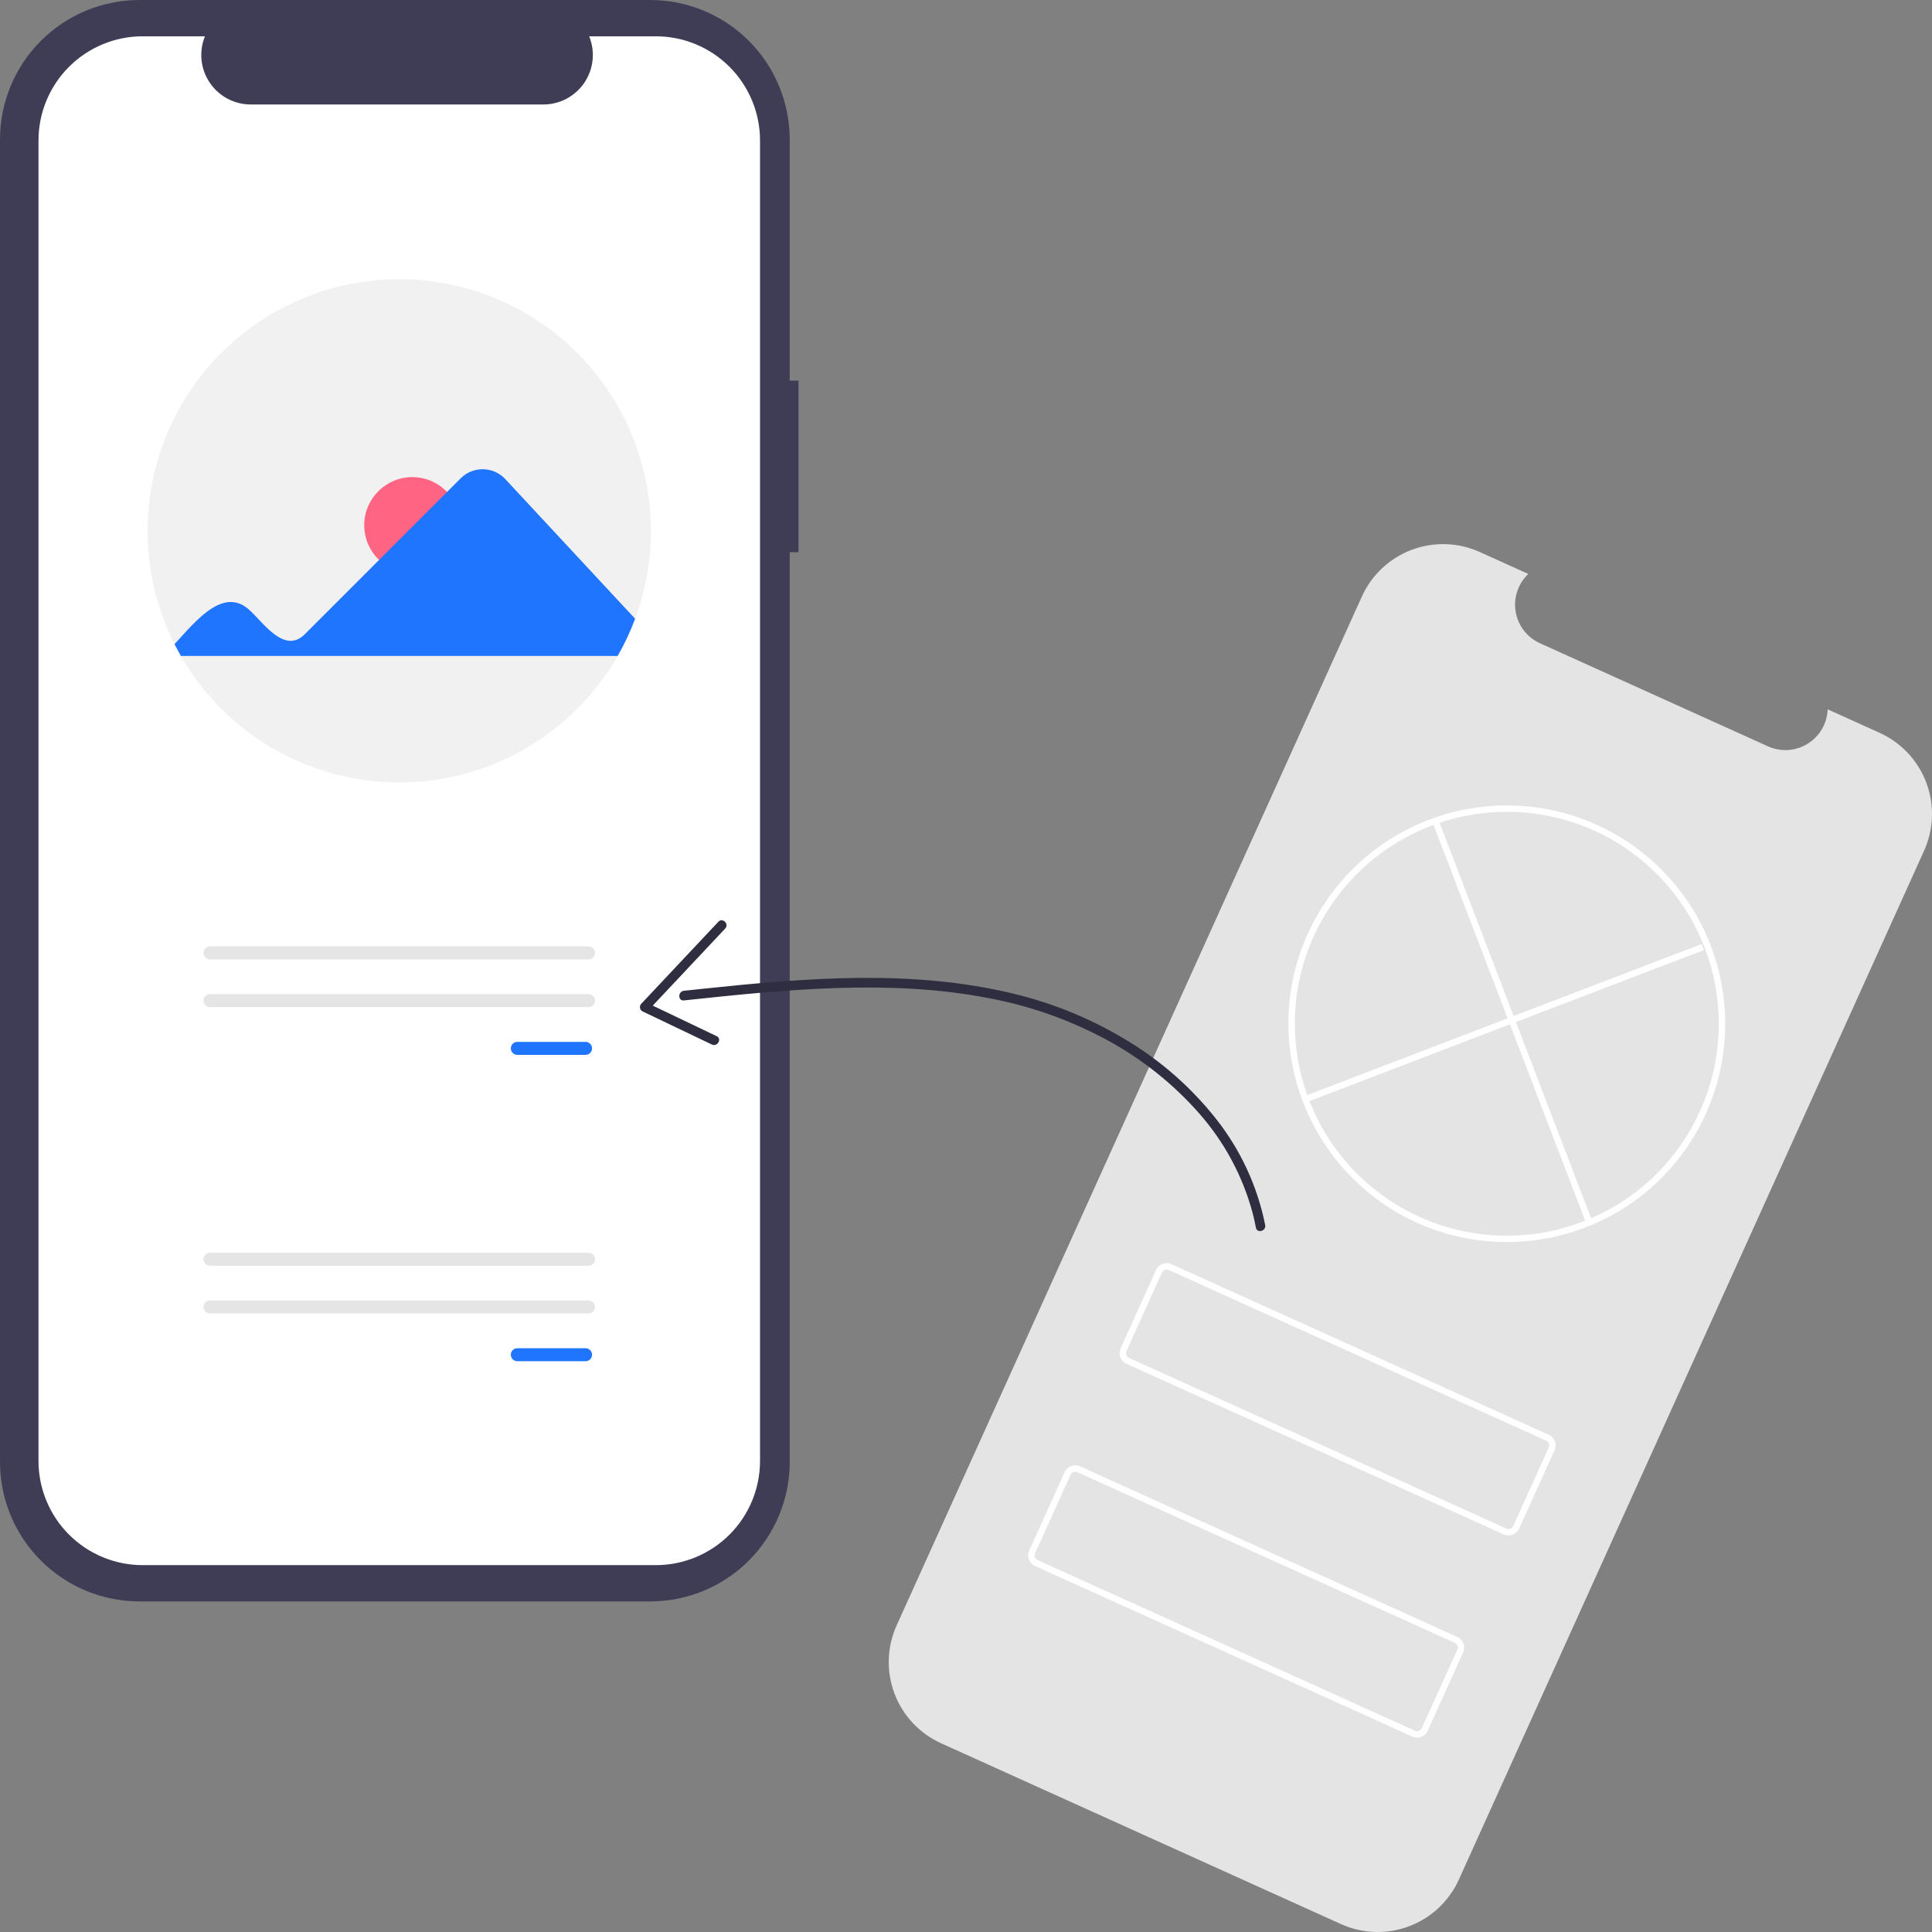 <svg width="512" height="512" viewBox="0 0 512 512" fill="none" xmlns="http://www.w3.org/2000/svg">
<rect x="0" y="0" width="512" height="512" fill="#808080" stroke="none"/>
<g clip-path="url(#clip0_82_1125)">
<path d="M211.614 100.852H209.283V36.972C209.283 32.117 208.326 27.309 206.468 22.823C204.61 18.338 201.887 14.262 198.454 10.829C195.021 7.396 190.945 4.672 186.459 2.814C181.974 0.956 177.166 3.35746e-06 172.311 0H36.972C27.166 -2.03416e-05 17.762 3.895 10.829 10.829C3.895 17.762 2.26018e-05 27.166 0 36.972V387.423C-4.52036e-06 397.228 3.895 406.632 10.829 413.566C17.762 420.5 27.166 424.395 36.972 424.395H172.31C177.166 424.395 181.973 423.439 186.459 421.581C190.945 419.723 195.021 416.999 198.454 413.566C201.887 410.133 204.61 406.057 206.468 401.572C208.326 397.086 209.283 392.278 209.283 387.423V146.323H211.614V100.852Z" fill="#3F3D56"/>
<path d="M173.802 9.619H156.136C156.949 11.611 157.259 13.772 157.039 15.912C156.82 18.051 156.077 20.105 154.877 21.89C153.678 23.675 152.057 25.138 150.159 26.15C148.26 27.161 146.142 27.69 143.991 27.691H66.457C64.306 27.69 62.188 27.161 60.29 26.15C58.391 25.138 56.771 23.675 55.571 21.89C54.371 20.104 53.629 18.051 53.409 15.912C53.19 13.772 53.5 11.611 54.312 9.619H37.812C30.489 9.619 23.466 12.528 18.289 17.706C13.111 22.884 10.202 29.906 10.202 37.229V387.166C10.202 390.792 10.916 394.382 12.303 397.732C13.691 401.082 15.725 404.125 18.288 406.689C20.852 409.253 23.896 411.287 27.246 412.674C30.596 414.062 34.186 414.776 37.812 414.776H173.802C177.428 414.776 181.018 414.062 184.368 412.674C187.718 411.287 190.762 409.253 193.326 406.689C195.89 404.125 197.923 401.082 199.311 397.732C200.698 394.382 201.413 390.792 201.413 387.166V37.229C201.413 33.603 200.698 30.013 199.311 26.663C197.923 23.313 195.89 20.27 193.326 17.706C190.762 15.142 187.718 13.108 184.368 11.72C181.018 10.333 177.428 9.619 173.802 9.619Z" fill="white"/>
<path d="M172.495 140.683C172.505 148.632 171.087 156.519 168.309 163.967C167.048 167.378 165.501 170.677 163.684 173.828C157.844 184.019 149.416 192.488 139.253 198.377C129.091 204.266 117.553 207.367 105.807 207.367C94.061 207.367 82.523 204.266 72.361 198.377C62.198 192.488 53.77 184.019 47.93 173.828C47.338 172.803 46.778 171.763 46.248 170.708C41.715 161.715 39.277 151.813 39.117 141.744C38.957 131.675 41.079 121.701 45.325 112.569C49.57 103.437 55.828 95.386 63.63 89.018C71.431 82.65 80.574 78.132 90.371 75.802C100.168 73.472 110.365 73.391 120.198 75.565C130.031 77.739 139.244 82.111 147.146 88.354C155.048 94.597 161.433 102.548 165.823 111.611C170.213 120.673 172.494 130.613 172.495 140.683Z" fill="#F1F1F1"/>
<path d="M109.274 151.941C116.315 151.941 122.024 146.233 122.024 139.192C122.024 132.151 116.315 126.443 109.274 126.443C102.233 126.443 96.525 132.151 96.525 139.192C96.525 146.233 102.233 151.941 109.274 151.941Z" fill="#FF6582"/>
<path d="M46.248 170.708C51.865 164.637 59.374 154.999 66.417 161.963C69.952 165.248 75.484 173.388 80.779 168.067L122.13 126.716C122.908 125.947 123.832 125.342 124.848 124.936C125.864 124.529 126.95 124.33 128.044 124.35C129.138 124.369 130.217 124.607 131.217 125.05C132.218 125.492 133.12 126.13 133.87 126.926L168.309 163.967C167.048 167.378 165.501 170.677 163.684 173.828H47.929L46.248 170.708Z" fill="#1F75FE"/>
<path d="M137.097 276.105C136.641 276.106 136.204 276.288 135.882 276.611C135.559 276.934 135.378 277.371 135.378 277.828C135.378 278.284 135.559 278.722 135.882 279.045C136.204 279.368 136.641 279.55 137.097 279.551H155.176C155.633 279.551 156.071 279.369 156.394 279.046C156.717 278.723 156.899 278.285 156.899 277.828C156.899 277.371 156.717 276.933 156.394 276.609C156.071 276.286 155.633 276.105 155.176 276.105H137.097Z" fill="#1F75FE"/>
<path d="M55.648 250.8C55.191 250.8 54.752 250.982 54.429 251.305C54.106 251.628 53.925 252.066 53.925 252.523C53.925 252.98 54.106 253.418 54.429 253.741C54.752 254.064 55.191 254.246 55.648 254.246H155.967C156.424 254.246 156.862 254.064 157.185 253.741C157.508 253.418 157.69 252.98 157.69 252.523C157.69 252.066 157.508 251.628 157.185 251.305C156.862 250.982 156.424 250.8 155.967 250.8H55.648Z" fill="#E5E5E5"/>
<path d="M55.647 263.452C55.191 263.453 54.754 263.635 54.431 263.958C54.109 264.281 53.928 264.719 53.928 265.175C53.928 265.632 54.109 266.069 54.431 266.392C54.754 266.715 55.191 266.897 55.647 266.898H155.967C156.193 266.899 156.418 266.854 156.627 266.768C156.837 266.682 157.027 266.555 157.187 266.395C157.348 266.235 157.475 266.045 157.562 265.835C157.649 265.626 157.693 265.402 157.693 265.175C157.693 264.949 157.649 264.724 157.562 264.515C157.475 264.306 157.348 264.116 157.187 263.956C157.027 263.796 156.837 263.669 156.627 263.582C156.418 263.496 156.193 263.452 155.967 263.452H55.647Z" fill="#E5E5E5"/>
<path d="M137.097 357.291C136.64 357.291 136.202 357.473 135.879 357.796C135.556 358.119 135.375 358.557 135.375 359.014C135.375 359.471 135.556 359.909 135.879 360.232C136.202 360.555 136.64 360.737 137.097 360.737H155.176C155.633 360.737 156.071 360.555 156.394 360.232C156.717 359.909 156.899 359.471 156.899 359.014C156.899 358.557 156.717 358.119 156.394 357.796C156.071 357.473 155.633 357.291 155.176 357.291H137.097Z" fill="#1F75FE"/>
<path d="M55.648 331.986C55.191 331.986 54.752 332.168 54.429 332.491C54.106 332.814 53.925 333.252 53.925 333.709C53.925 334.166 54.106 334.604 54.429 334.927C54.752 335.251 55.191 335.432 55.648 335.432H155.967C156.194 335.433 156.418 335.388 156.628 335.302C156.837 335.216 157.027 335.089 157.188 334.929C157.348 334.769 157.475 334.579 157.562 334.369C157.649 334.16 157.694 333.936 157.694 333.709C157.694 333.483 157.649 333.258 157.562 333.049C157.475 332.84 157.348 332.65 157.188 332.49C157.027 332.33 156.837 332.203 156.628 332.116C156.418 332.03 156.194 331.986 155.967 331.986H55.648Z" fill="#E5E5E5"/>
<path d="M55.648 344.639C55.191 344.639 54.752 344.82 54.429 345.143C54.106 345.467 53.925 345.905 53.925 346.362C53.925 346.819 54.106 347.257 54.429 347.58C54.752 347.903 55.191 348.084 55.648 348.084H155.967C156.424 348.084 156.862 347.903 157.185 347.58C157.508 347.257 157.69 346.819 157.69 346.362C157.69 345.905 157.508 345.467 157.185 345.143C156.862 344.82 156.424 344.639 155.967 344.639H55.648Z" fill="#E5E5E5"/>
<path d="M498.117 194.206L484.351 187.981C484.283 189.82 483.763 191.613 482.838 193.203C481.913 194.793 480.611 196.131 479.047 197.099C477.483 198.068 475.705 198.637 473.87 198.756C472.034 198.875 470.197 198.542 468.521 197.784L408.107 170.467C406.431 169.708 404.967 168.55 403.844 167.093C402.722 165.636 401.974 163.925 401.668 162.111C401.362 160.297 401.507 158.436 402.09 156.691C402.673 154.946 403.676 153.372 405.011 152.106L392.154 146.293C386.448 143.713 379.951 143.505 374.092 145.715C368.233 147.925 363.493 152.373 360.913 158.078L237.62 430.747C236.343 433.572 235.634 436.621 235.535 439.72C235.436 442.819 235.948 445.907 237.043 448.808C238.137 451.709 239.792 454.366 241.913 456.628C244.035 458.889 246.581 460.711 249.406 461.988L355.369 509.901C361.074 512.481 367.571 512.689 373.43 510.479C379.289 508.268 384.03 503.821 386.61 498.115L509.903 225.447C511.18 222.622 511.889 219.573 511.988 216.474C512.087 213.375 511.575 210.287 510.48 207.386C509.386 204.485 507.731 201.827 505.609 199.566C503.488 197.305 500.942 195.483 498.117 194.206Z" fill="#E4E4E4"/>
<path d="M375.483 324.036C366.205 319.822 358.199 313.24 352.27 304.951C346.341 296.663 342.698 286.96 341.707 276.817C341.608 275.811 341.536 274.777 341.493 273.746C341.09 264.702 342.837 255.691 346.592 247.454C350.085 239.739 355.228 232.885 361.658 227.375C368.088 221.865 375.649 217.833 383.807 215.563C391.965 213.293 400.522 212.841 408.874 214.239C417.226 215.637 425.169 218.85 432.144 223.652C439.119 228.454 444.955 234.729 449.241 242.032C453.526 249.336 456.157 257.491 456.948 265.922C457.738 274.353 456.669 282.855 453.816 290.828C450.962 298.801 446.394 306.05 440.434 312.065C438.215 314.312 435.812 316.368 433.248 318.211C424.978 324.166 415.286 327.839 405.146 328.862C395.006 329.884 384.776 328.22 375.483 324.036ZM422.475 220.111C408.897 213.991 393.446 213.506 379.511 218.764C365.577 224.022 354.296 234.592 348.146 248.156C344.501 256.151 342.805 264.896 343.196 273.674C343.238 274.675 343.307 275.676 343.404 276.652C344.349 286.501 347.879 295.926 353.635 303.974C359.392 312.022 367.171 318.407 376.187 322.484C385.203 326.56 395.135 328.184 404.98 327.191C414.824 326.198 424.232 322.623 432.252 316.828C434.739 315.04 437.071 313.046 439.223 310.866C445.604 304.426 450.332 296.537 453.004 287.873C455.676 279.209 456.212 270.028 454.567 261.112C452.922 252.196 449.144 243.81 443.555 236.671C437.967 229.531 430.735 223.85 422.475 220.111Z" fill="white"/>
<path d="M381.189 217.203L379.597 217.813L420.095 323.534L421.686 322.925L381.189 217.203Z" fill="white"/>
<path d="M450.944 250.178L345.22 290.669L345.829 292.26L451.554 251.77L450.944 250.178Z" fill="white"/>
<path d="M398.512 406.638L298.502 361.416C297.76 361.08 297.183 360.463 296.896 359.702C296.608 358.94 296.635 358.096 296.969 357.354L306.377 336.547C306.714 335.806 307.33 335.228 308.092 334.941C308.853 334.654 309.698 334.68 310.44 335.015L410.45 380.236C411.192 380.573 411.769 381.189 412.057 381.951C412.344 382.712 412.317 383.557 411.983 384.299L402.575 405.105C402.238 405.847 401.622 406.424 400.86 406.711C400.099 406.999 399.254 406.972 398.512 406.638ZM309.737 336.568C309.407 336.419 309.032 336.407 308.693 336.535C308.354 336.663 308.08 336.92 307.93 337.249L298.522 358.056C298.373 358.386 298.362 358.762 298.489 359.1C298.617 359.439 298.874 359.713 299.204 359.863L399.215 405.085C399.545 405.234 399.92 405.245 400.259 405.118C400.598 404.99 400.872 404.733 401.022 404.403L410.43 383.597C410.579 383.266 410.59 382.891 410.463 382.552C410.335 382.213 410.078 381.939 409.748 381.79L309.737 336.568Z" fill="white"/>
<path d="M374.285 460.217L274.275 414.995C273.533 414.659 272.956 414.042 272.668 413.281C272.381 412.519 272.408 411.675 272.742 410.933L282.15 390.126C282.487 389.385 283.103 388.807 283.865 388.52C284.626 388.233 285.47 388.259 286.212 388.594L386.223 433.816C386.965 434.152 387.542 434.768 387.829 435.53C388.117 436.291 388.09 437.136 387.756 437.878L378.348 458.684C378.011 459.426 377.395 460.003 376.633 460.291C375.872 460.578 375.027 460.551 374.285 460.217ZM285.51 390.147C285.18 389.998 284.805 389.986 284.466 390.114C284.127 390.242 283.853 390.499 283.703 390.828L274.295 411.635C274.146 411.965 274.135 412.341 274.262 412.679C274.39 413.018 274.647 413.292 274.977 413.442L374.988 458.664C375.318 458.813 375.693 458.825 376.032 458.697C376.371 458.569 376.645 458.312 376.795 457.982L386.203 437.176C386.351 436.846 386.363 436.47 386.236 436.131C386.108 435.792 385.851 435.518 385.521 435.369L285.51 390.147Z" fill="white"/>
<path d="M335.289 324.647C333.233 314.402 328.79 304.786 322.322 296.58C315.747 288.247 307.716 281.174 298.62 275.704C289.218 269.994 278.979 265.796 268.276 263.262C254.973 260.066 241.234 259.025 227.581 259.157C213.83 259.289 200.122 260.577 186.455 262.013C184.718 262.195 182.982 262.379 181.245 262.565C179.626 262.738 179.608 265.297 181.245 265.122C194.71 263.685 208.195 262.271 221.737 261.837C235.169 261.405 248.7 261.934 261.919 264.497C272.928 266.54 283.549 270.295 293.396 275.626C302.567 280.595 310.794 287.137 317.7 294.955C324.465 302.597 329.357 311.709 331.989 321.57C332.307 322.813 332.583 324.066 332.824 325.326C333.133 326.94 335.598 326.257 335.289 324.647Z" fill="#2F2E41"/>
<path d="M190.376 244.27L169.956 265.991C169.819 266.13 169.717 266.298 169.655 266.483C169.593 266.668 169.574 266.864 169.599 267.057C169.624 267.25 169.692 267.435 169.799 267.598C169.905 267.761 170.047 267.898 170.214 267.998L188.637 276.805C190.114 277.511 191.413 275.307 189.927 274.597L171.505 265.791L171.763 267.798L192.184 246.078C193.31 244.88 191.506 243.068 190.376 244.27Z" fill="#2F2E41"/>
</g>
<defs>
<clipPath id="clip0_82_1125">
<rect width="512" height="512" fill="white"/>
</clipPath>
</defs>
</svg>
